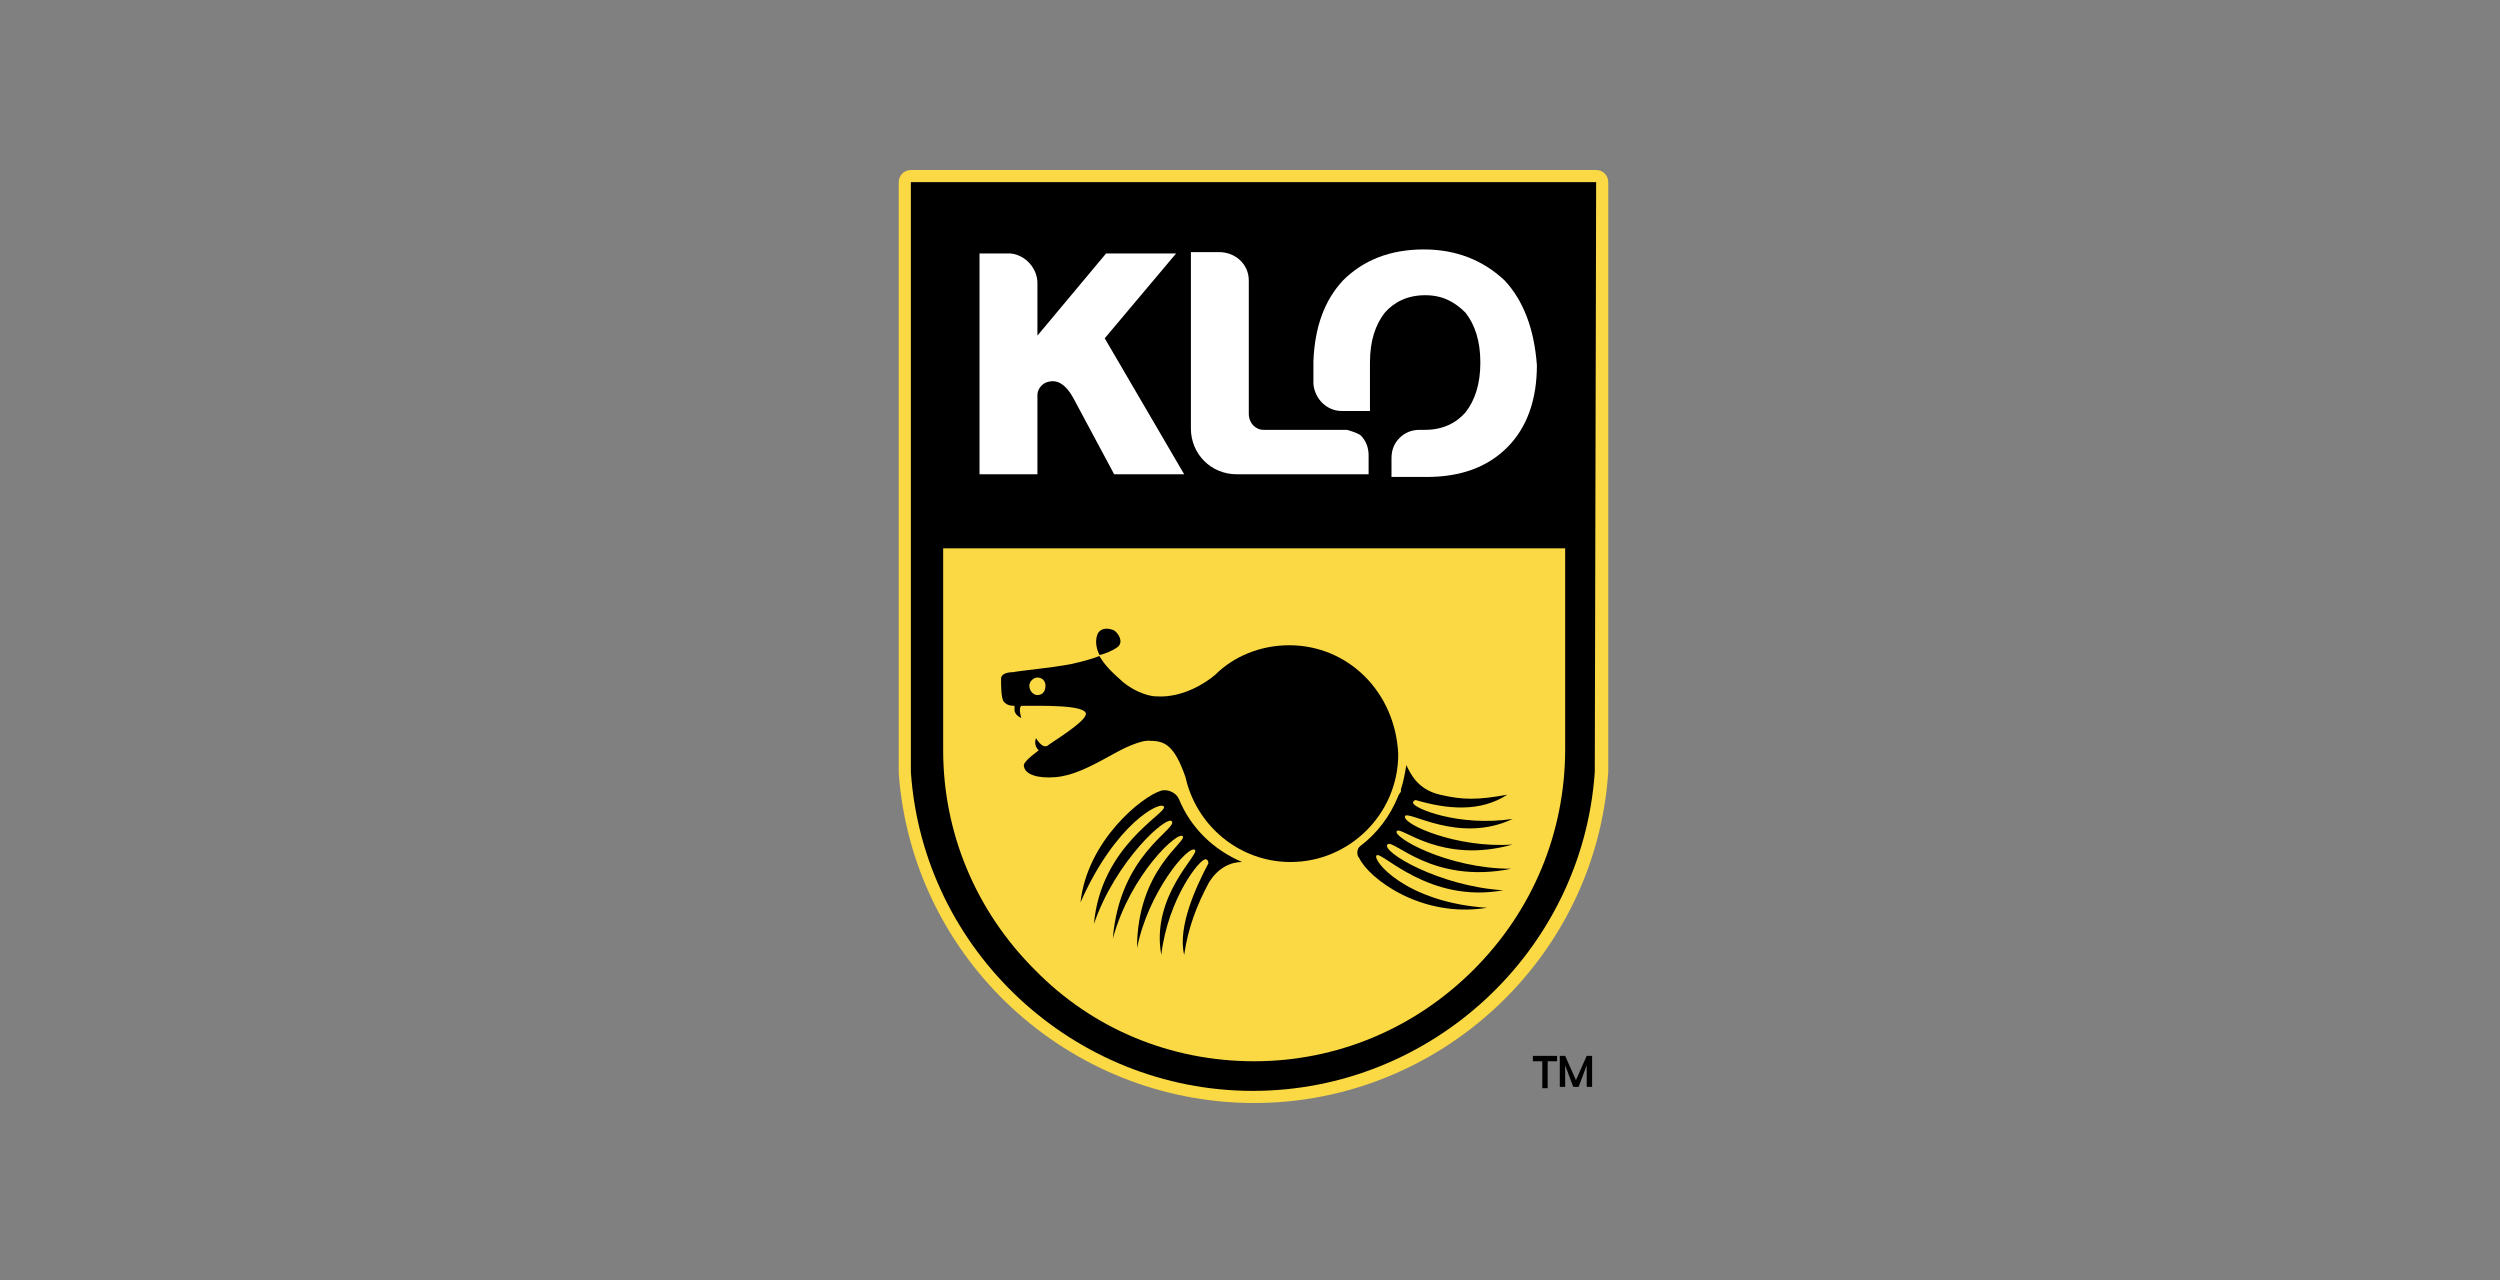 <svg width="250" height="128" viewBox="0 0 250 128" fill="none" xmlns="http://www.w3.org/2000/svg">
<rect x="0" y="0" width="250" height="128" fill="#808080" stroke="none"/>
<path d="M125.417 110.3C106.838 110.3 91.221 95.894 89.874 77.315C89.874 77.315 89.874 76.777 89.874 76.642V18.212C89.874 17.538 90.413 17 91.086 17H159.614C160.287 17 160.826 17.538 160.826 18.212V76.507V77.18C159.614 95.76 143.997 110.3 125.417 110.3Z" fill="#FAD944"/>
<path d="M159.614 18.212H91.086V76.777V77.18C92.298 95.087 107.377 109.088 125.283 109.088C143.189 109.088 158.268 95.087 159.479 77.18V76.642" fill="black"/>
<path d="M155.71 105.588V106.126H154.767V108.819H154.229V106.126H153.286V105.588H155.71Z" fill="black"/>
<path d="M155.979 108.684V105.588H156.517L157.594 108.011L158.671 105.588H159.21V108.684H158.671V106.53L157.864 108.684H157.325L156.517 106.53V108.684H155.979Z" fill="black"/>
<path d="M156.517 74.892C156.517 83.239 153.286 91.048 147.362 96.972C141.439 102.895 133.63 106.126 125.417 106.126C117.07 106.126 109.261 102.895 103.472 96.972C97.549 91.048 94.317 83.239 94.317 75.026V72.872V72.334V54.832H156.517V74.892Z" fill="#FAD944"/>
<path d="M151.267 84.451C145.747 84.855 140.227 82.431 140.496 81.623C140.765 80.95 145.881 84.451 151.267 81.893C145.881 82.7 141.304 80.816 141.304 80.277C141.304 80.142 141.439 80.008 141.573 80.008C144.804 80.95 148.035 81.219 150.728 79.469C147.766 80.008 146.285 80.008 143.997 79.469C141.708 78.931 141.035 77.315 140.631 76.507C140.496 77.315 140.361 78.123 140.092 78.931V79.065C140.092 79.2 140.092 79.2 139.958 79.335C139.958 79.469 139.823 79.469 139.823 79.604C139.015 81.623 137.669 83.374 136.053 84.585C135.649 84.855 135.649 85.528 135.919 85.797C136.861 87.816 142.112 91.855 148.709 90.778C140.496 90.24 137.13 85.932 137.669 85.528C138.207 85.124 142.919 90.374 150.324 89.028C143.862 88.624 138.073 85.124 138.746 84.451C139.284 83.778 143.189 88.49 151.132 86.874C144.67 86.874 139.15 83.643 139.688 83.104C140.092 82.566 144.131 86.47 151.267 84.451Z" fill="black"/>
<path d="M117.878 79.873C117.474 79.065 116.532 78.931 116.128 79.065C114.243 79.604 108.723 84.047 108.05 90.24C111.55 82.296 116.128 80.008 116.397 80.681C116.666 81.354 110.069 84.585 109.396 92.394C111.55 86.066 116.801 81.354 117.205 82.162C117.609 82.97 111.954 85.528 111.281 93.875C113.031 87.412 117.878 82.97 118.282 83.643C118.686 84.181 113.704 87.008 113.704 94.817C114.781 89.297 118.82 84.451 119.494 84.989C120.032 85.393 115.051 89.567 116.128 95.49C116.801 89.836 120.032 85.797 120.571 85.931C120.705 85.931 120.84 86.066 120.84 86.335C119.628 88.624 117.743 92.663 118.416 95.49C118.82 92.663 119.763 90.374 120.84 88.355C120.84 88.355 121.917 86.201 124.206 86.201C121.378 84.989 119.09 82.835 117.878 79.873Z" fill="black"/>
<path d="M111.819 64.66C112.358 64.121 111.819 63.313 111.416 63.044C111.416 63.044 110.338 62.506 109.8 63.313C109.531 63.852 109.531 64.66 109.935 65.468C109.8 65.602 111.146 65.198 111.819 64.66Z" fill="black"/>
<path d="M128.918 64.525C126.09 64.525 123.398 65.602 121.513 67.487C120.571 68.295 118.282 69.776 115.724 69.641C114.512 69.641 112.896 68.833 111.954 67.891C110.877 66.948 110.338 66.275 109.935 65.602C109.261 65.871 108.319 66.141 107.107 66.41C104.953 66.814 101.857 67.083 101.318 67.218C100.78 67.218 100.106 67.352 100.106 67.891C100.106 68.564 100.106 69.776 100.376 70.18C100.645 70.449 100.914 70.584 101.453 70.584V70.987C101.453 71.526 102.126 71.795 102.126 71.795C102.126 71.795 101.991 71.391 101.991 70.987C101.991 70.853 101.991 70.718 102.126 70.584C103.876 70.584 108.588 70.449 108.588 71.391C108.588 72.199 104.953 74.353 104.684 74.622H104.549C104.415 74.622 104.28 74.622 104.011 74.353C103.742 74.084 103.607 73.815 103.607 73.815C103.607 73.815 103.338 74.353 103.742 74.892L103.876 75.026C103.203 75.565 102.261 76.238 102.395 76.642C102.53 77.45 103.742 77.854 105.492 77.719C107.242 77.584 108.858 76.776 111.281 75.43C112.223 74.892 114.108 73.949 115.051 74.084C116.532 74.084 117.474 74.622 118.551 77.719C119.628 82.566 123.936 86.201 129.052 86.201C134.976 86.201 139.823 81.354 139.823 75.43C139.554 69.237 134.842 64.525 128.918 64.525ZM103.742 69.506C103.338 69.506 102.934 69.103 102.934 68.564C102.934 68.16 103.338 67.756 103.742 67.756C104.28 67.756 104.549 68.16 104.549 68.564C104.549 69.103 104.28 69.506 103.742 69.506Z" fill="black"/>
<path d="M117.609 25.347H110.608L103.742 33.56V29.521V28.309C103.742 26.828 102.53 25.482 101.049 25.347H100.914H97.952V47.427H103.742V42.042V39.484C103.742 39.08 104.011 38.541 104.549 38.272C105.222 38.003 106.3 37.868 107.377 39.888L111.416 47.427H118.416L110.473 33.829L117.609 25.347Z" fill="white"/>
<path d="M134.707 42.984C134.707 42.984 134.438 42.984 134.168 42.984C134.034 42.984 134.034 42.984 134.034 42.984H126.36C125.552 42.984 124.879 42.311 124.879 41.368V31.675V31.54V28.174V28.04C124.879 26.424 123.532 25.212 121.917 25.212H121.782H119.09V42.445C119.09 42.58 119.09 42.58 119.09 42.715V42.849C119.09 45.407 121.109 47.427 123.667 47.427C123.667 47.427 123.667 47.427 123.802 47.427C123.802 47.427 123.802 47.427 123.936 47.427H136.861V45.542C136.861 44.734 136.592 44.061 136.053 43.523C135.649 43.253 135.111 43.119 134.707 42.984Z" fill="white"/>
<path d="M150.459 28.04C148.305 26.02 145.612 24.943 142.381 24.943C139.015 24.943 136.322 26.02 134.303 28.04C132.418 30.059 131.476 32.752 131.341 36.118C131.341 36.118 131.341 37.733 131.341 38.407C131.476 39.888 132.687 41.099 134.168 41.099H136.996C136.996 41.099 136.996 38.541 136.996 37.733V36.252C136.996 34.098 137.534 32.483 138.477 31.271C139.419 30.194 140.765 29.521 142.516 29.521C144.266 29.521 145.477 30.194 146.554 31.271C147.497 32.483 148.035 34.098 148.035 36.252C148.035 38.407 147.497 40.022 146.554 41.234C145.612 42.311 144.266 42.984 142.516 42.984H141.977C141.169 42.984 140.496 43.253 139.958 43.792C139.419 44.33 139.15 45.004 139.15 45.811V47.696H142.65C146.016 47.696 148.709 46.754 150.728 44.734C152.748 42.715 153.69 39.888 153.69 36.522C153.421 32.887 152.344 30.059 150.459 28.04Z" fill="white"/>
</svg>

